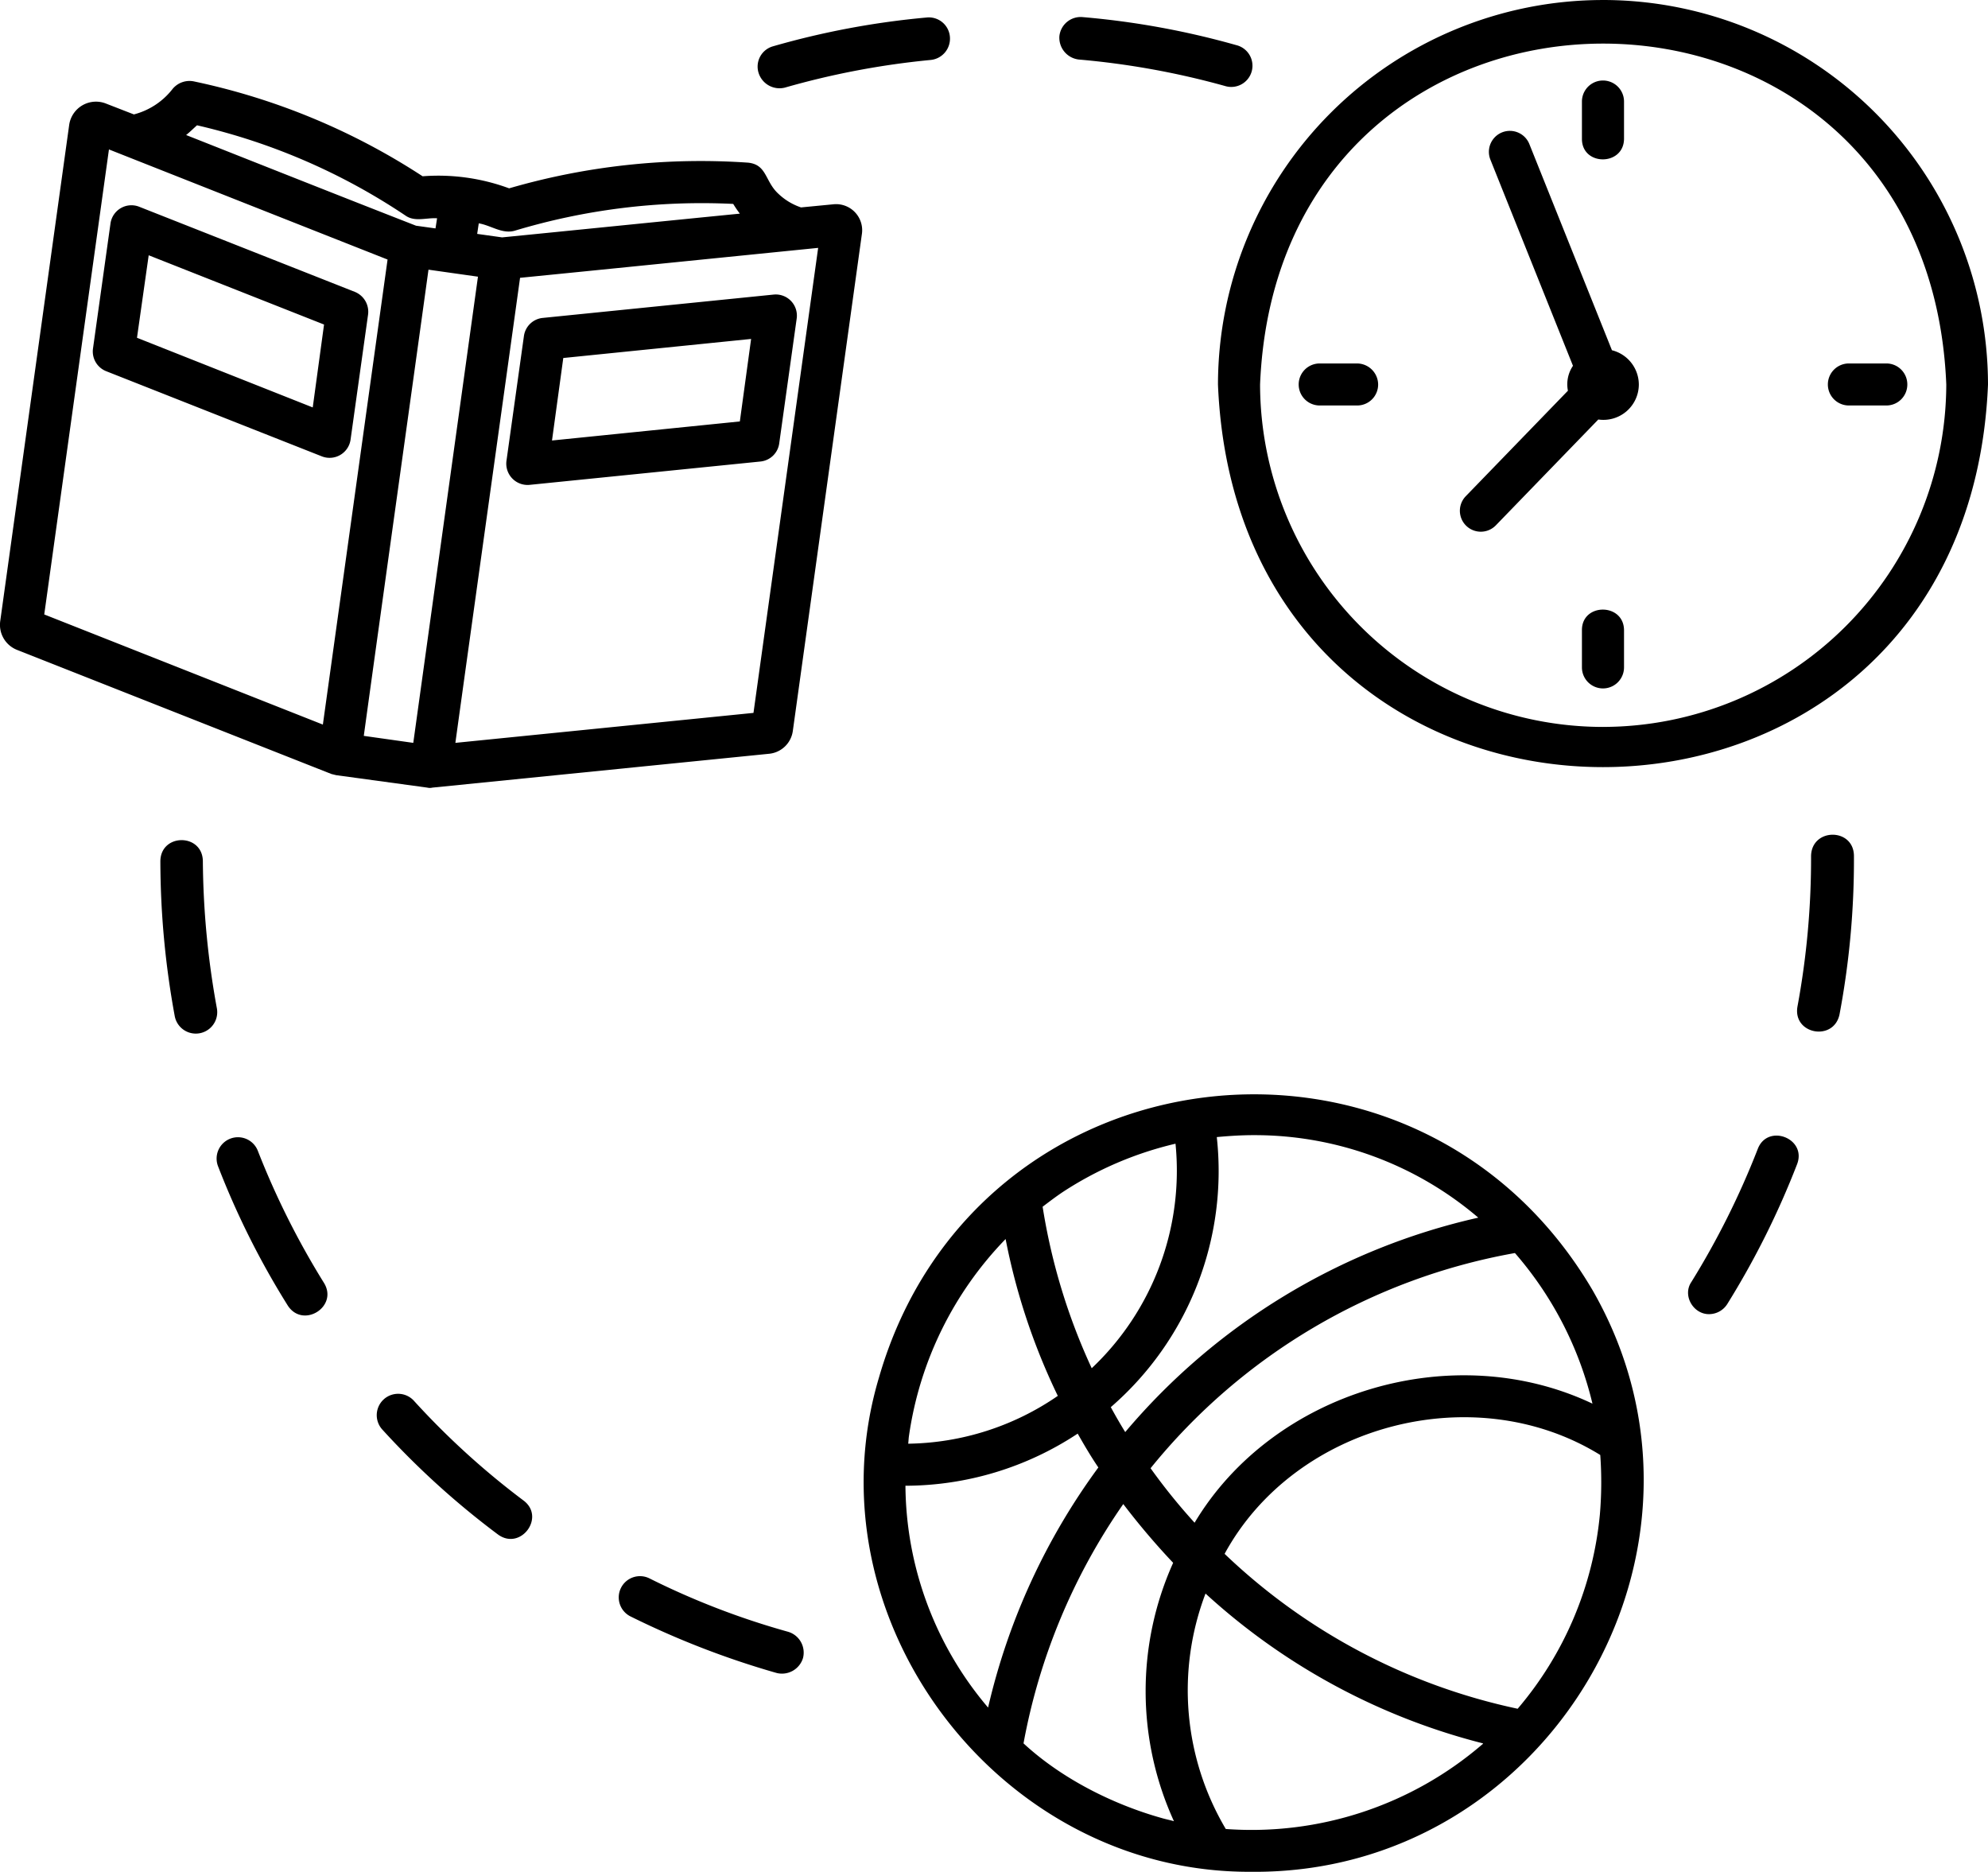 <svg xmlns="http://www.w3.org/2000/svg" xmlns:xlink="http://www.w3.org/1999/xlink" viewBox="0 0 440.561 414.791"><defs><style>.cls-1{fill:none;}.cls-2{clip-path:url(#clip-path);}</style><clipPath id="clip-path" transform="translate(-0.371 -1.271)"><rect class="cls-1" width="441" height="416.745"/></clipPath></defs><title>Fichier 1</title><g id="Calque_2" data-name="Calque 2"><g id="Calque_1-2" data-name="Calque 1"><g class="cls-2"><path d="M353.276,287.135c-38.859-66.052-136.875-54.328-158.12,19.407-15.974,53.463,26.6,109.776,82.386,109.515C343.521,416.745,386.177,344.313,353.276,287.135Zm0,25.183c-30.917-14.662-70.724-2.761-88.172,26.385a131.618,131.618,0,0,1-9.755-12.073,134.063,134.063,0,0,1,80.745-47.687A78.67,78.67,0,0,1,353.276,312.318Zm-75.13-59.5A76.3,76.3,0,0,1,327.974,271.1a143.652,143.652,0,0,0-78.24,47.516c-1.125-1.813-2.161-3.625-3.2-5.521a69.2,69.2,0,0,0,23.49-59.849C272.792,252.99,275.469,252.818,278.146,252.818Zm-42.229,12.588a78.073,78.073,0,0,1,24.958-10.692,60.218,60.218,0,0,1-18.568,49.755,135.042,135.042,0,0,1-10.88-35.787C232.9,267.563,234.365,266.443,235.917,265.406Zm-34.11,54.068a78.576,78.576,0,0,1,21.417-43.635,141.811,141.811,0,0,0,11.568,34.755,59.858,59.858,0,0,1-33.157,10.6C201.719,320.594,201.719,320,201.807,319.474Zm-.781,11.036A69.432,69.432,0,0,0,239.2,318.958c1.469,2.589,2.937,5.089,4.578,7.5a144.974,144.974,0,0,0-24.437,53.209A76.7,76.7,0,0,1,201.026,330.51Zm56.828,73.646c-11.057-3.1-22.37-8.88-30.661-16.557A135.663,135.663,0,0,1,249.3,334.568a160.819,160.819,0,0,0,11.052,13.021,69.354,69.354,0,0,0,.177,57.26C259.667,404.589,258.714,404.417,257.854,404.156Zm71.068-16.385a78.4,78.4,0,0,1-56.906,18.8,60.3,60.3,0,0,1-4.49-52.172,143.278,143.278,0,0,0,61.484,33.2C329.01,387.688,329.01,387.771,328.922,387.771ZM354.917,336.9A77.636,77.636,0,0,1,336.7,379.927,134.282,134.282,0,0,1,271.755,345.6c15.63-28.719,55.354-39.151,83.25-21.906A83.92,83.92,0,0,1,354.917,336.9Zm.692-335.625a85.334,85.334,0,0,0-85.323,85.2c4.667,113.052,165.98,113.052,170.646,0A85.336,85.336,0,0,0,355.609,1.271Zm0,161.083a76.05,76.05,0,0,1-75.994-75.885c4.145-100.719,147.932-100.719,152.073,0A76.123,76.123,0,0,1,355.609,162.354Zm7.943-75.885a7.852,7.852,0,0,1-8.979,7.76l-22.714,23.459a4.639,4.639,0,0,1-6.651-6.469l22.631-23.37a7.3,7.3,0,0,1,1.119-5.521l-18.307-45.7a4.649,4.649,0,0,1,8.635-3.448l18.308,45.7A7.867,7.867,0,0,1,363.552,86.469ZM350.943,32.057V23.776a4.664,4.664,0,0,1,9.328,0v8.281C360.188,38.094,350.943,38.094,350.943,32.057Zm9.328,108.828v8.276a4.664,4.664,0,0,1-9.328,0v-8.276C350.943,134.849,360.188,134.849,360.271,140.885Zm-54.49-54.416a4.64,4.64,0,0,1-4.666,4.656h-8.287a4.656,4.656,0,1,1,0-9.312h8.287A4.7,4.7,0,0,1,305.781,86.469Zm117.271,0a4.639,4.639,0,0,1-4.661,4.656H410.1a4.656,4.656,0,1,1,0-9.312h8.292A4.639,4.639,0,0,1,423.052,86.469ZM48.432,224.7a4.749,4.749,0,0,1-9.323,1.813,191.055,191.055,0,0,1-3.2-34.412c.089-6.208,9.329-6.208,9.417,0A187.578,187.578,0,0,0,48.432,224.7ZM178.318,368.714a4.871,4.871,0,0,1-5.875,3.276,190.978,190.978,0,0,1-32.3-12.5,4.708,4.708,0,1,1,4.146-8.454,171.572,171.572,0,0,0,30.656,11.813A4.812,4.812,0,0,1,178.318,368.714ZM168.474,17.4a4.666,4.666,0,0,1,3.193-5.865,182.173,182.173,0,0,1,34.026-6.38,4.681,4.681,0,0,1,5.182,4.224,4.742,4.742,0,0,1-4.234,5.177,179.171,179.171,0,0,0-32.3,6.12A4.862,4.862,0,0,1,168.474,17.4ZM116.4,333.792c4.927,3.708-.688,11.208-5.7,7.5A182,182,0,0,1,85.052,318.01a4.736,4.736,0,0,1,6.995-6.385A174.247,174.247,0,0,0,116.4,333.792ZM235.141,9.292a4.742,4.742,0,0,1,5.182-4.229,181.66,181.66,0,0,1,34.021,6.208,4.7,4.7,0,1,1-2.5,9.057,178.234,178.234,0,0,0-32.386-5.864A4.867,4.867,0,0,1,235.141,9.292ZM72.182,285.583c3.2,5.261-4.661,10.177-8.031,5.006a181.212,181.212,0,0,1-15.458-30.875,4.729,4.729,0,0,1,8.807-3.448A178.88,178.88,0,0,0,72.182,285.583ZM411.224,190.9a184.579,184.579,0,0,1-3.2,35.182c-1.292,6.037-10.359,4.4-9.323-1.724a179.91,179.91,0,0,0,3.021-33.458C401.9,184.693,411.135,184.693,411.224,190.9Zm-12.609,68.38a185.109,185.109,0,0,1-15.459,30.959,4.789,4.789,0,0,1-3.974,2.244c-3.536.084-6.041-4.14-3.968-7.156a179.758,179.758,0,0,0,14.677-29.406C392.052,250.141,400.859,253.505,398.615,259.281ZM185.052,46.542l-7.167.692a13.451,13.451,0,0,1-5.01-3.02c-3.021-2.761-2.5-6.469-6.734-6.9A152.207,152.207,0,0,0,113.2,43.005a45.334,45.334,0,0,0-19.172-2.672A148.574,148.574,0,0,0,43.255,19.292a4.856,4.856,0,0,0-4.666,1.724,15.874,15.874,0,0,1-8.547,5.609l-6.219-2.417a6,6,0,0,0-8.12,4.745L.422,138.9a5.966,5.966,0,0,0,3.713,6.38l69.688,27.511c.344.083.693.172,1.036.255l20.209,2.76a2.4,2.4,0,0,0,1.125,0l74.609-7.5a5.88,5.88,0,0,0,5.271-5.088L191.354,53.271A5.782,5.782,0,0,0,185.052,46.542Zm-78.583,4.224c2.677.432,5.177,2.416,7.942,1.64a143.5,143.5,0,0,1,48.448-5.948,24.689,24.689,0,0,0,1.469,2.157c-13.13,1.291-39.552,3.963-52.682,5.26L106.12,53.1ZM44.031,29.036a138.884,138.884,0,0,1,46.2,20.006c2.073,1.468,4.667.432,7,.6l-.349,2.245-4.317-.6c-17.011-6.64-33.938-13.364-50.948-20.093C42.474,30.505,43.255,29.729,44.031,29.036Zm27.891,132.8L10.177,137.432,24.516,34.385c10.015,3.964,51.036,20.178,61.744,24.4Zm20.036,4.052L80.99,164.339c3.541-25.782,10.8-77.61,14.338-103.308l10.964,1.552Zm75.391-6.641-66.063,6.641c2.589-18.8,11.917-85.542,14.334-103.052,17.359-1.724,48.88-4.912,66.062-6.636Zm-88.344-93.3L31.161,47.063a4.686,4.686,0,0,0-6.3,3.7l-3.885,27.77a4.7,4.7,0,0,0,2.937,5L71.75,102.422a4.694,4.694,0,0,0,6.307-3.708l3.886-27.766A4.755,4.755,0,0,0,79.005,65.948ZM69.677,91.557,30.729,76.12l2.594-18.281L72.182,73.188Zm102.162-25.01L120.63,71.724a4.677,4.677,0,0,0-4.146,3.964l-3.885,27.77a4.723,4.723,0,0,0,5.094,5.261l51.208-5.177a4.666,4.666,0,0,0,4.146-3.964l3.885-27.771A4.683,4.683,0,0,0,171.839,66.547Zm-7.511,28.114L122.7,98.885l2.5-18.281,41.625-4.224Z" transform="translate(-0.371 -1.271)"/></g></g></g></svg>